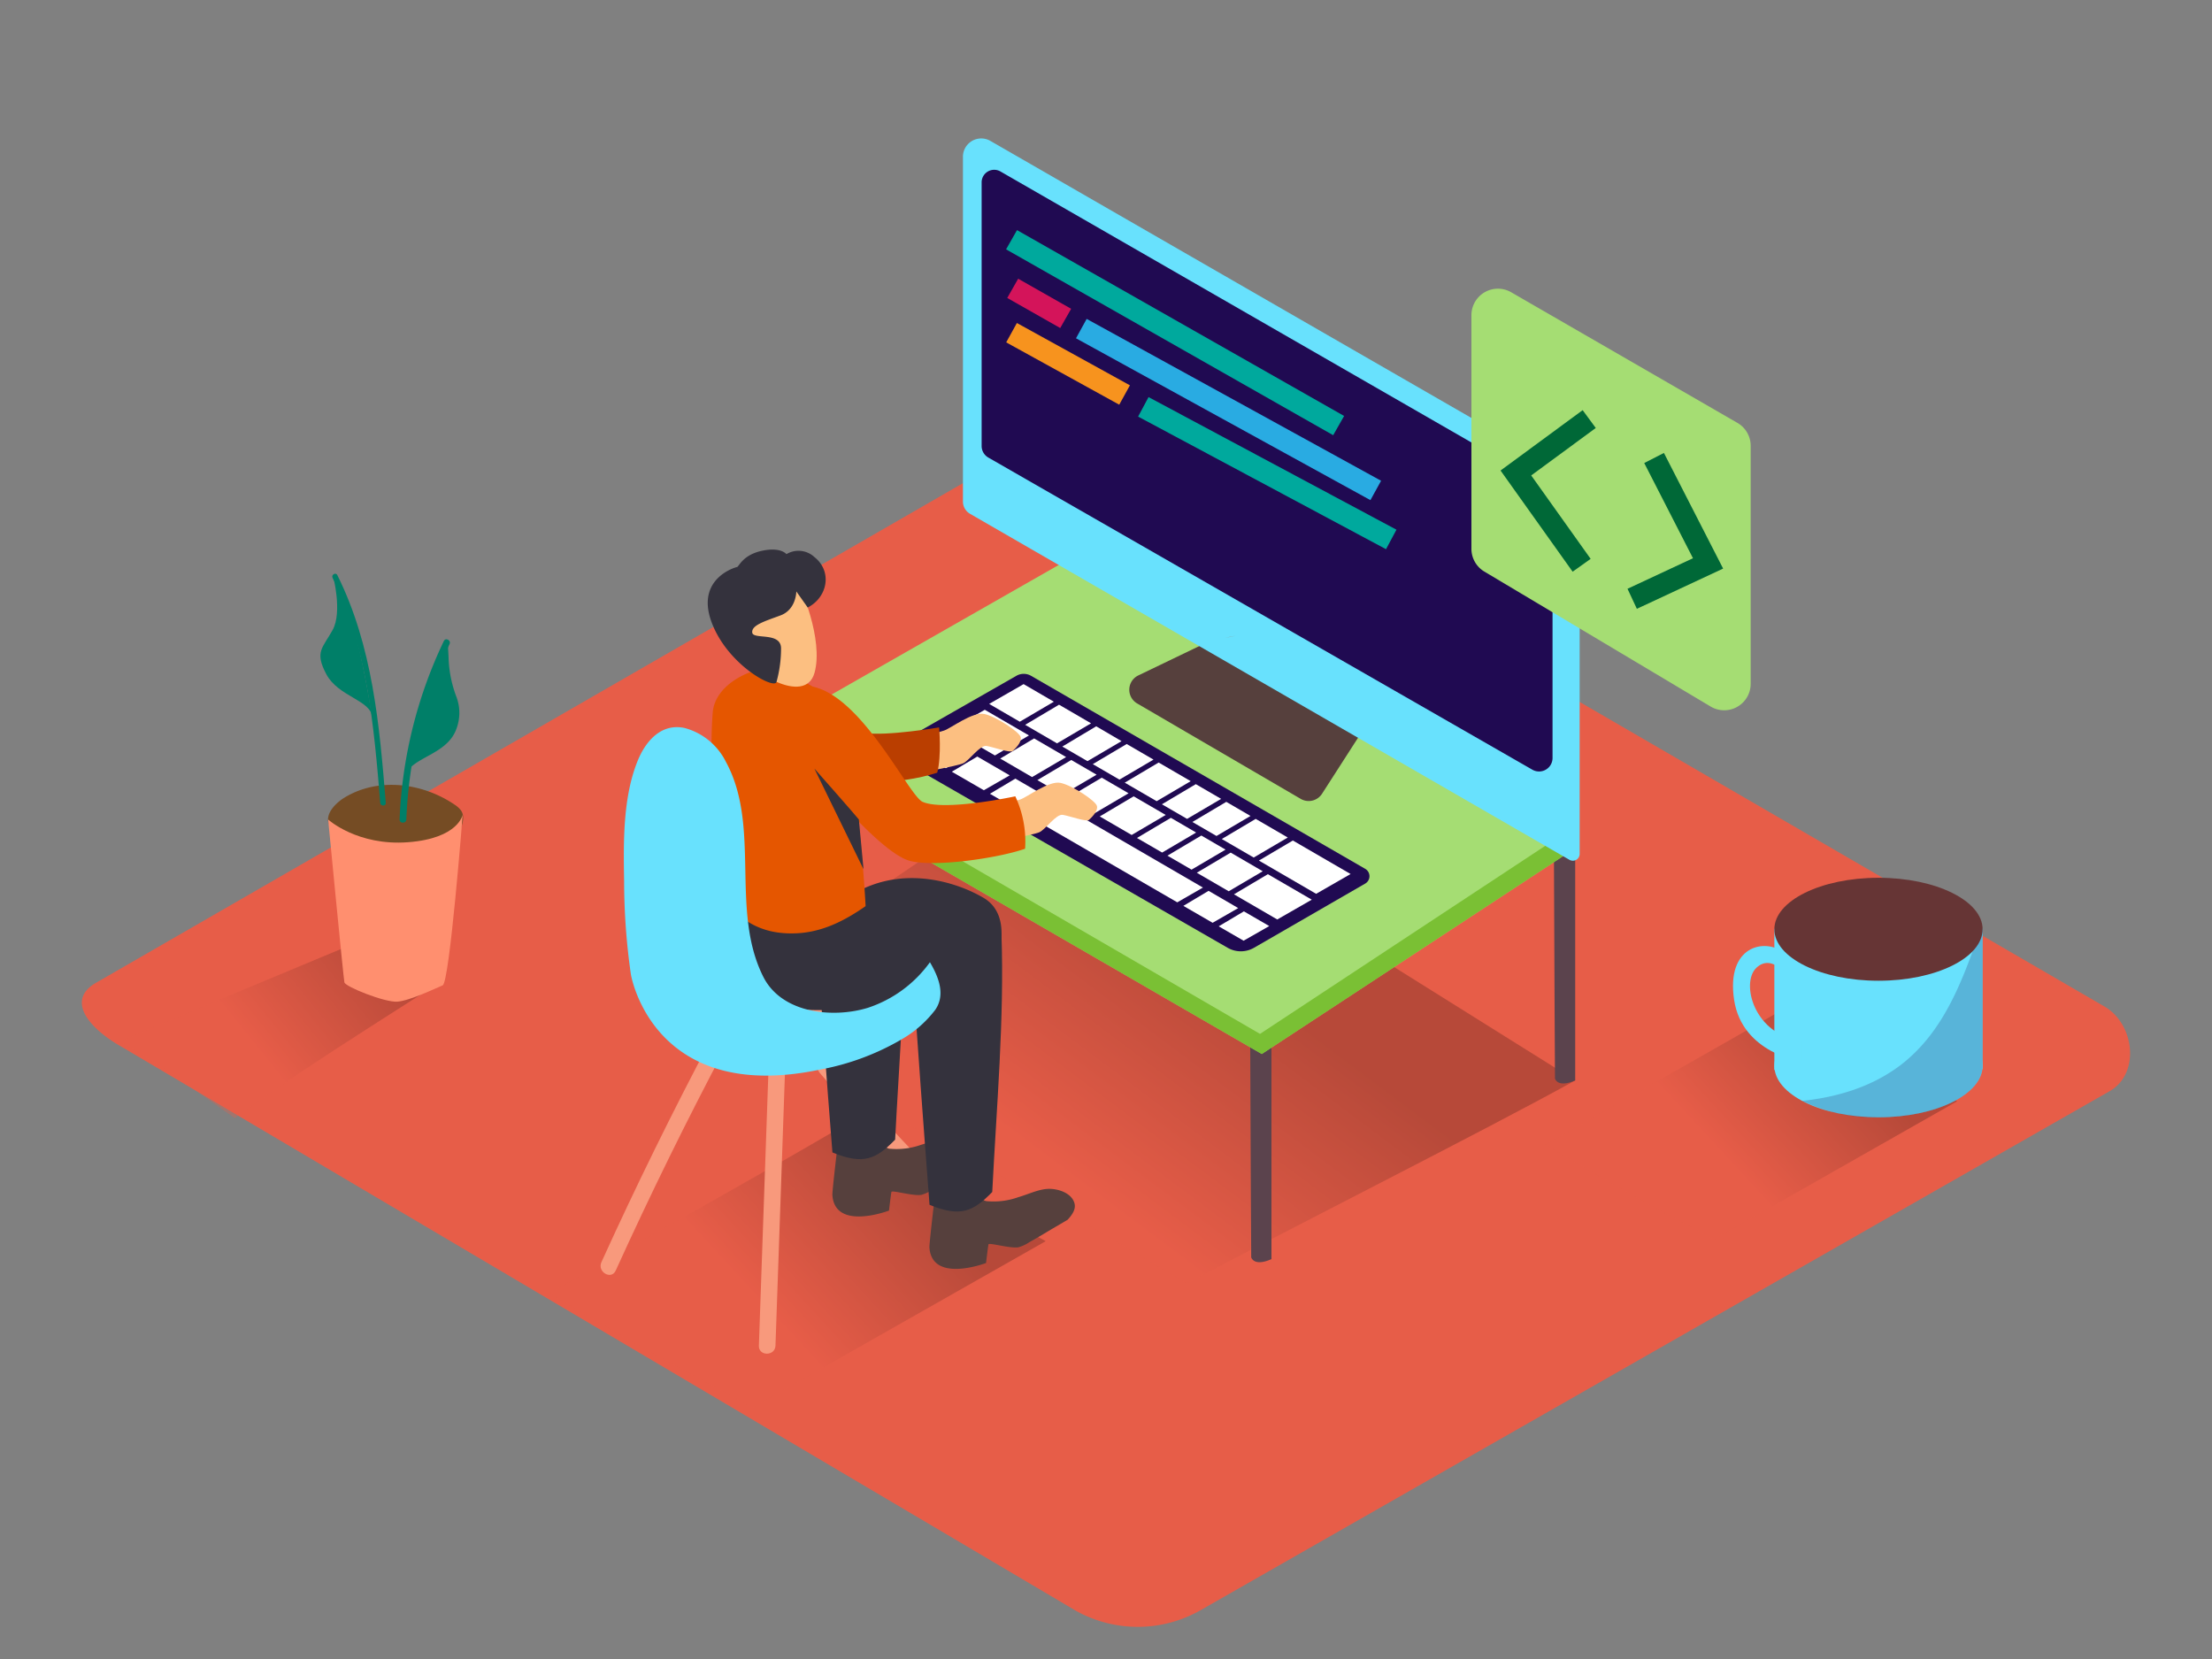 <svg viewBox="0 0 400 300" xmlns="http://www.w3.org/2000/svg" xmlns:xlink="http://www.w3.org/1999/xlink"><rect x="0" y="0" width="400" height="300" fill="#808080" stroke="none"/><linearGradient id="a" gradientUnits="userSpaceOnUse" x1="311.03" x2="332.41" y1="208.3" y2="188.56"><stop offset="0" stop-color="#e75d48"/><stop offset="1" stop-color="#502019"/></linearGradient><linearGradient id="b" x1="137.47" x2="163.23" xlink:href="#a" y1="235.44" y2="211.66"/><linearGradient id="c" x1="44.8" x2="68.37" xlink:href="#a" y1="187.6" y2="168.6"/><linearGradient id="d" x1="189.93" x2="218.27" xlink:href="#a" y1="210.01" y2="172.22"/><path d="m194.51 291.25-172.51-101.95c-5.49-3.08-10.2-8.15-4.85-11.46l173.14-99.78c2.6-1.61 6.54-2.66 9.18-1.13l181.07 105.07c5.49 3.19 6.48 12.1 1 15.29l-164.29 93.8a22.94 22.94 0 0 1 -22.74.16z" fill="#e75d48"/><path d="m322.29 182.6c-13.16 7.67-22.56 12.83-42.8 24.38 15.32 9.31 28.71 16.14 30.43 17.16l44-25c-3.57-1.83-15.25-8.44-31.63-16.54z" fill="url(#a)" opacity=".32"/><path d="m151 204.47c-15.86 9.25-27.19 15.46-51.58 29.38 18.46 11.22 34.6 19.46 36.68 20.68l53-30.09c-4.25-2.24-18.32-10.21-38.1-19.97z" fill="url(#b)" opacity=".32"/><path d="m54.27 193.95c8.23-5.48 16.6-10.76 24.92-16.09l-11.82-8.63-45.78 19.1c5.53 2.9 13 8.33 20.86 13.86 3.91-2.79 7.82-5.58 11.82-8.24z" fill="url(#c)" opacity=".32"/><path d="m83.68 147.26a2.1 2.1 0 0 0 -.37-.78 4.67 4.67 0 0 0 -1.14-1c-5.81-3.93-13.86-5-20-1.17-1.4.88-3.49 2.87-2.66 4.75.48 1.09 1.94 1.73 3 2.17a44.57 44.57 0 0 0 10.49 2.77c1.3.22 2.62.44 3.93.56a5.43 5.43 0 0 0 4.79-2.05c.91-1.19 2.37-3.51 1.96-5.25z" fill="#754c24"/><path d="m59.34 148.2s5.3 4.8 14.46 4.1 9.87-5 9.87-5-2.37 30.36-3.62 30.88-5.93 2.78-8.19 2.95-9.4-2.69-9.58-3.48-2.94-29.45-2.94-29.45z" fill="#ff8f6f"/><path d="m61 104c-.28-.57-1.15-.07-.86.5 6.27 12.64 7.49 26.87 8.62 40.69.05.63 1.05.64 1 0-1.13-14.05-2.39-28.43-8.76-41.19z" fill="#007f68"/><path d="m60.21 104.08s1.75 6.56-.06 9.84-3.3 3.93-1.14 8 7.94 4.62 8.32 7.74-2.76-20.01-7.12-25.58z" fill="#007f68"/><path d="m80.26 115.92a82.45 82.45 0 0 0 -8 32.26c0 .78 1.19.77 1.22 0a81 81 0 0 1 7.79-31.66c.38-.69-.67-1.31-1.01-.6z" fill="#007f68"/><path d="m81.12 119.11c0-.66-.15-2-.08-3.11l-.7.44c-2.38 5.79-5.94 19.39-7 23.55 1.45-3.12 7.38-3.55 9.12-8a8.19 8.19 0 0 0 .1-5.91 21.82 21.82 0 0 1 -1.44-6.97z" fill="#007f68"/><path d="m214.59 232.12c16.12-8.68 54.27-27.87 70.27-36.75l-92.08-57.61-66.44 45.11c16.86 8.82 64.92 34.82 88.25 49.25z" fill="url(#d)" opacity=".32"/><path d="m136.88 135c.07 21.33.19 40.53.19 40.53s.45 1.74 3.66.32v-42.13c-1.28.43-2.56.84-3.85 1.28z" fill="#5b434d"/><path d="m226.07 186.84c.07 21.33.19 40.53.19 40.53s.45 1.74 3.66.32v-42.09c-1.28.4-2.56.84-3.85 1.24z" fill="#5b434d"/><path d="m281 154.52c.07 21.33.19 40.53.19 40.53s.45 1.74 3.66.32v-42.09c-1.27.42-2.55.84-3.85 1.24z" fill="#5b434d"/><path d="m136.13 133.72v3.63l92.04 53.25 56.6-37.17.09-4.06" fill="#a5dd73"/><path d="m136.13 133.72v3.63l92.04 53.25 56.6-37.17.09-4.06" fill="#6db720" opacity=".76"/><path d="m136.13 133.72 59.22-33.78 89.51 49.43-57.01 37.59z" fill="#a5dd73"/><path d="m218.31 116.14-12.47 6a2.87 2.87 0 0 0 -.2 5.07l29.57 17.25a2.87 2.87 0 0 0 3.86-.93l7.18-11.17" fill="#56403d"/><path d="m281 84.17-101.87-58.67a3.31 3.31 0 0 0 -5 2.87v62.33a2.56 2.56 0 0 0 1.28 2.21l108.39 62.57a1.23 1.23 0 0 0 1.85-1.07v-62.08a9.42 9.42 0 0 0 -4.65-8.16z" fill="#68e1fd"/><path d="m180.9 31 96.46 55.5a6.76 6.76 0 0 1 3.39 5.86v44.7a2.44 2.44 0 0 1 -3.66 2.12l-98.37-56.44a2.41 2.41 0 0 1 -1.21-2.09v-47.65a2.27 2.27 0 0 1 3.39-2z" fill="#200a52"/><ellipse cx="222.52" cy="115.11" fill="#ab643c" rx="1.05" ry=".01" transform="matrix(.982 -.189 .189 .982 -17.76 44.17)"/><ellipse cx="273.43" cy="87.89" fill="#659fe4" rx="1.05" ry="1.14"/><ellipse cx="270.08" cy="86.22" fill="#c5e9ff" rx="1.05" ry="1.14"/><path d="m182.92 43.35 59.15 33.61" fill="none" stroke="#00a99d" stroke-miterlimit="10" stroke-width="4"/><path d="m183.13 52.14 9.58 5.44" fill="none" stroke="#d4145a" stroke-miterlimit="10" stroke-width="4"/><path d="m195.54 59.42 53.24 29.27" fill="none" stroke="#29abe2" stroke-miterlimit="10" stroke-width="4"/><path d="m182.92 60.16 20.44 11.27" fill="none" stroke="#f7931e" stroke-miterlimit="10" stroke-width="4"/><path d="m206.75 73.57 44.83 23.98" fill="none" stroke="#00a99d" stroke-miterlimit="10" stroke-width="4"/><path d="m316.58 80.64v43a4.79 4.79 0 0 1 -7.25 4.12l-40.91-24.4a4.79 4.79 0 0 1 -2.34-4.12v-42.24a4.79 4.79 0 0 1 7.19-4.15l40.91 23.62a4.79 4.79 0 0 1 2.4 4.17z" fill="#a5dd73"/><path d="m287.38 75.78-13.26 9.75 11.89 16.69" fill="none" stroke="#006837" stroke-miterlimit="10" stroke-width="4"/><path d="m299.11 82.82 9.76 19.06-13.72 6.4" fill="none" stroke="#006837" stroke-miterlimit="10" stroke-width="4"/><path d="m183.77 122.22-21.49 12.28a1.48 1.48 0 0 0 0 2.56l59.72 34.33a4.77 4.77 0 0 0 4.76 0l20.11-11.61a1.54 1.54 0 0 0 0-2.67l-60.4-34.89a2.67 2.67 0 0 0 -2.7 0z" fill="#200a52"/><g fill="#fff"><path d="m216.24 141.8-6.13 3.64 4.55 2.64 6.16-3.62z"/><path d="m209.52 137.89-6.13 3.64 5.77 3.35 6.16-3.62z"/><path d="m185.1 123.71-6.23 3.58 5.54 3.22 6.16-3.62z"/><path d="m198.23 131.34-6.13 3.66 4.55 2.64 6.16-3.62z"/><path d="m191.51 127.43-6.13 3.64 5.76 3.35c.68-.39 4.54-2.67 6.16-3.62z"/><path d="m221.75 145-6.13 3.64 4.36 2.53 6.15-3.62z"/><path d="m203.74 134.54-6.13 3.64 4.82 2.8 6.16-3.62z"/><path d="m227.07 148.08-6.13 3.64 5.77 3.35 6.16-3.62z"/><path d="m233.79 151.99-6.14 3.63 10.35 6.01 6.23-3.58z"/><path d="m178.08 128.35-6.23 3.58 8.06 4.68 6.16-3.62z"/><path d="m193.72 137.43-6.13 3.64 4.55 2.64 6.16-3.62z"/><path d="m205 144-6.13 3.64 5.77 3.35 6.16-3.62z"/><path d="m199.23 140.63-6.13 3.64 4.82 2.8 6.16-3.62z"/><path d="m211.73 147.89-6.13 3.64 4.55 2.64 6.15-3.62z"/><path d="m217.24 151.09-6.13 3.64 4.36 2.53 6.15-3.62z"/><path d="m187 133.53-6.13 3.64 5.76 3.35 6.16-3.62z"/><path d="m222.55 154.18-6.13 3.64 5.77 3.35 6.15-3.62z"/><path d="m223.14 161.72 7.83 4.55 6.24-3.58-7.94-4.61z"/><path d="m218.55 161.09-4.56 2.72 5.29 3.06 4.63-2.66z"/><path d="m220.38 167.51 4.5 2.6 4.64-2.65-4.59-2.66z"/><path d="m170.39 133.12-4.78 2.66 5.42 3.13 4.69-2.69z"/><path d="m176.73 136.81-4.61 2.74 5.79 3.35 4.68-2.69z"/><path d="m183.61 140.8-4.6 2.74 33.88 19.63 4.64-2.67z"/></g><ellipse cx="339.69" cy="192.74" fill="#68e1fd" rx="18.83" ry="9.31"/><path d="m358.53 167.94v25.32s-14 13-37.67.21v-25.53" fill="#68e1fd"/><path d="m343.83 192.49c-5.2 4-11.48 5.9-17.92 6.58a30.14 30.14 0 0 0 13.78 3c10 0 18.17-3.86 18.77-8.74l.06-.05v-25.34h-.35c-3.17 9.06-6.51 18.47-14.34 24.55z" fill="#200a52" opacity=".21"/><path d="m323.68 177s-3.12-4.77-6.06-2-.37 12.3 8.26 13.22v3.78s-10.83-1.47-12.3-11.2 5.51-11.23 9-8.55" fill="#68e1fd"/><ellipse cx="339.69" cy="168.04" fill="#663535" rx="18.83" ry="9.31"/><path d="m162.47 168c-4.64-3.24-10.1-5-16-3.72-6.28 1.38-11.72 5.33-18.12 6.3-1 .15-5.05-.11-5.67.48-17.81 16.86 32 15.05 32 15.05 4.83-4 9.38-7.85 14.18-11.85-1.46-3.2-3.86-4.48-6.39-6.26z" fill="#f8997c"/><path d="m139 192.48-1.77 50.86c-.07 1.93 2.93 1.93 3 0l1.77-50.86c.1-1.93-2.89-1.92-3 0z" fill="#f8997c"/><path d="m176.37 219.69q-13.6-13.31-26-27.78c-1.26-1.47-3.37.66-2.12 2.12q12.38 14.46 26 27.78c1.38 1.35 3.51-.81 2.12-2.12z" fill="#f8997c"/><path d="m128.64 187.78q-10.56 19.93-19.89 40.47c-.79 1.74 1.79 3.27 2.59 1.51q9.33-20.54 19.89-40.47c.9-1.7-1.68-3.22-2.59-1.51z" fill="#f8997c"/><path d="m163.71 134c.61-.15 5.74-1.47 7-1.89s5.16-3.45 7.28-3 6.39 3.26 6.59 4.2-1 2.08-1.45 2.49-3.54-.72-4.74-.91-3.11 2.65-4.24 3.15-8.43 1.81-8.43 1.81" fill="#fcbf81"/><path d="m177.5 146.46c.61-.15 5.74-1.47 7-1.89s5.16-3.45 7.28-3 6.39 3.26 6.59 4.2-1 2.08-1.45 2.49-3.54-.72-4.74-.91-3.11 2.65-4.24 3.15-8.43 1.81-8.43 1.81" fill="#fcbf81"/><path d="m175.51 211.09c.93-1 1.54-2 1.22-3.05-.57-1.87-3.11-2.63-4.85-2.53s-3.54 1-5.3 1.5a13.17 13.17 0 0 1 -5.75.71 1.28 1.28 0 0 1 -.8-.45 3.17 3.17 0 0 1 -2.33-2.12l-5.76-2.06s-1.47 12.17-1.42 13c.43 6.57 10.24 2.82 10.24 2.82s.35-3 .44-3.37 3.85.77 5.4.53a6.8 6.8 0 0 0 2-.93c1.16-.64 2.3-1.32 3.43-2s2.31-1.35 3.48-2.05z" fill="#56403d"/><path d="m154 166.17c-2.16.21-4.32.49-6.47.8q1.34 20.73 3 41.43c5.6 2.29 7.87 1.23 11.34-2.32.66-13.17 1.81-27 1.78-40.28-3.2.14-6.42.28-9.65.37z" fill="#34323d"/><path d="m130.73 162.38s-.93 15.13 6.67 18.5 23.19 1.69 30.86-2.81a82.82 82.82 0 0 1 12.44-6.21s2-6.62-2.81-9.48-15.35-6.4-24.73 0" fill="#34323d"/><path d="m169.48 139.73c.81-3.09.34-8.19.34-8.19s-9.49 1.62-13.49 1-10.54-9-10.54-9l.89 16.6c7.58 1.59 15.43 1.93 22.8-.41z" fill="#ba3e00"/><path d="m193.06 220.57c.93-1 1.54-2 1.22-3.05-.57-1.87-3.11-2.63-4.85-2.53s-3.54 1-5.3 1.5a13.17 13.17 0 0 1 -5.75.71 1.28 1.28 0 0 1 -.8-.45 3.17 3.17 0 0 1 -2.33-2.12l-5.76-2.06s-1.47 12.17-1.42 13c.43 6.57 10.24 2.82 10.24 2.82s.35-3 .44-3.37 3.85.77 5.4.53a6.8 6.8 0 0 0 2-.93c1.16-.64 2.3-1.32 3.43-2s2.32-1.35 3.48-2.05z" fill="#56403d"/><path d="m170.9 162.75c-2-.94-4.06-.84-6.44-.83.33 4.87.15 6.62.45 11.48l.08 1.29c.92 14.4 2 28.79 3.1 43.18 5.6 2.29 7.87 1.23 11.34-2.32.77-15.33 2.22-31.51 1.66-46.77-3.23-3.2-6.09-4.11-10.19-6.03z" fill="#34323d"/><path d="m130.6 159.25c0 .37.07 1.62.13 3.13 3.15 4.15 7 6.58 13 6.4 4.89-.14 9-2.28 12.8-4.92-.48-8.85-1.91-24-4.14-34.53-.19-.89-2.5-1.49-3.18-1.86-1.59-.87-.66-2.37-2.22-3.3a53.5 53.5 0 0 0 -7.05-3.44h-.06c-3.89-.06-10.6 2.94-11 8.15-.61 8 .27 12.85.89 20.84.23 3.22.56 6.4.83 9.53z" fill="#e55600"/><path d="m144.15 105.56c.51.13 4.83 10.07 3.14 16.11s-11.95-.17-14.53-4.77 1.69-13.9 11.39-11.34z" fill="#fcbf81"/><path d="m144 106.95s0 3.28-2.87 4.34-5.26 1.77-5.1 3.1 5.19-.19 5.21 2.85a22.66 22.66 0 0 1 -.82 6.06c-.32 1.49-8.93-3.08-11.77-10.86s4.27-9.85 4.62-9.9 1-2.17 4.47-2.93 4.47.6 4.47.6a4.23 4.23 0 0 1 5.09.55c3.21 2.55 2.4 7.21-1.24 9.1z" fill="#34323d"/><path d="m183.6 144c-4.47.93-13.55 2.41-16.76 1-2.49-1.09-10.8-18.91-19.83-20.82l-1.22 13.6s12.77 16.2 18.67 17.87c4.29 1.21 15.84-.41 20.91-2.17a19.35 19.35 0 0 0 -1.77-9.48z" fill="#e55600"/><path d="m155.31 148.19c-.65-.84-8.05-9.22-8.05-9.22l8.89 18.21z" fill="#34323d"/><path d="m168.16 174a22.48 22.48 0 0 1 -11.24 8.25c-6.34 1.93-15.56 1-18.89-5.61-6.06-12.06-.37-27.16-6.77-38.89a11.76 11.76 0 0 0 -7.43-6.1c-4.15-.91-7 2.21-8.5 5.88-2.7 6.58-2.6 14.77-2.47 21.78a118.92 118.92 0 0 0 1.23 16.92s3.88 23.51 34.12 17.2a45.47 45.47 0 0 0 14.86-5.5 20.48 20.48 0 0 0 6.06-5.33c1.87-2.72.62-5.91-.97-8.6z" fill="#68e1fd"/></svg>
